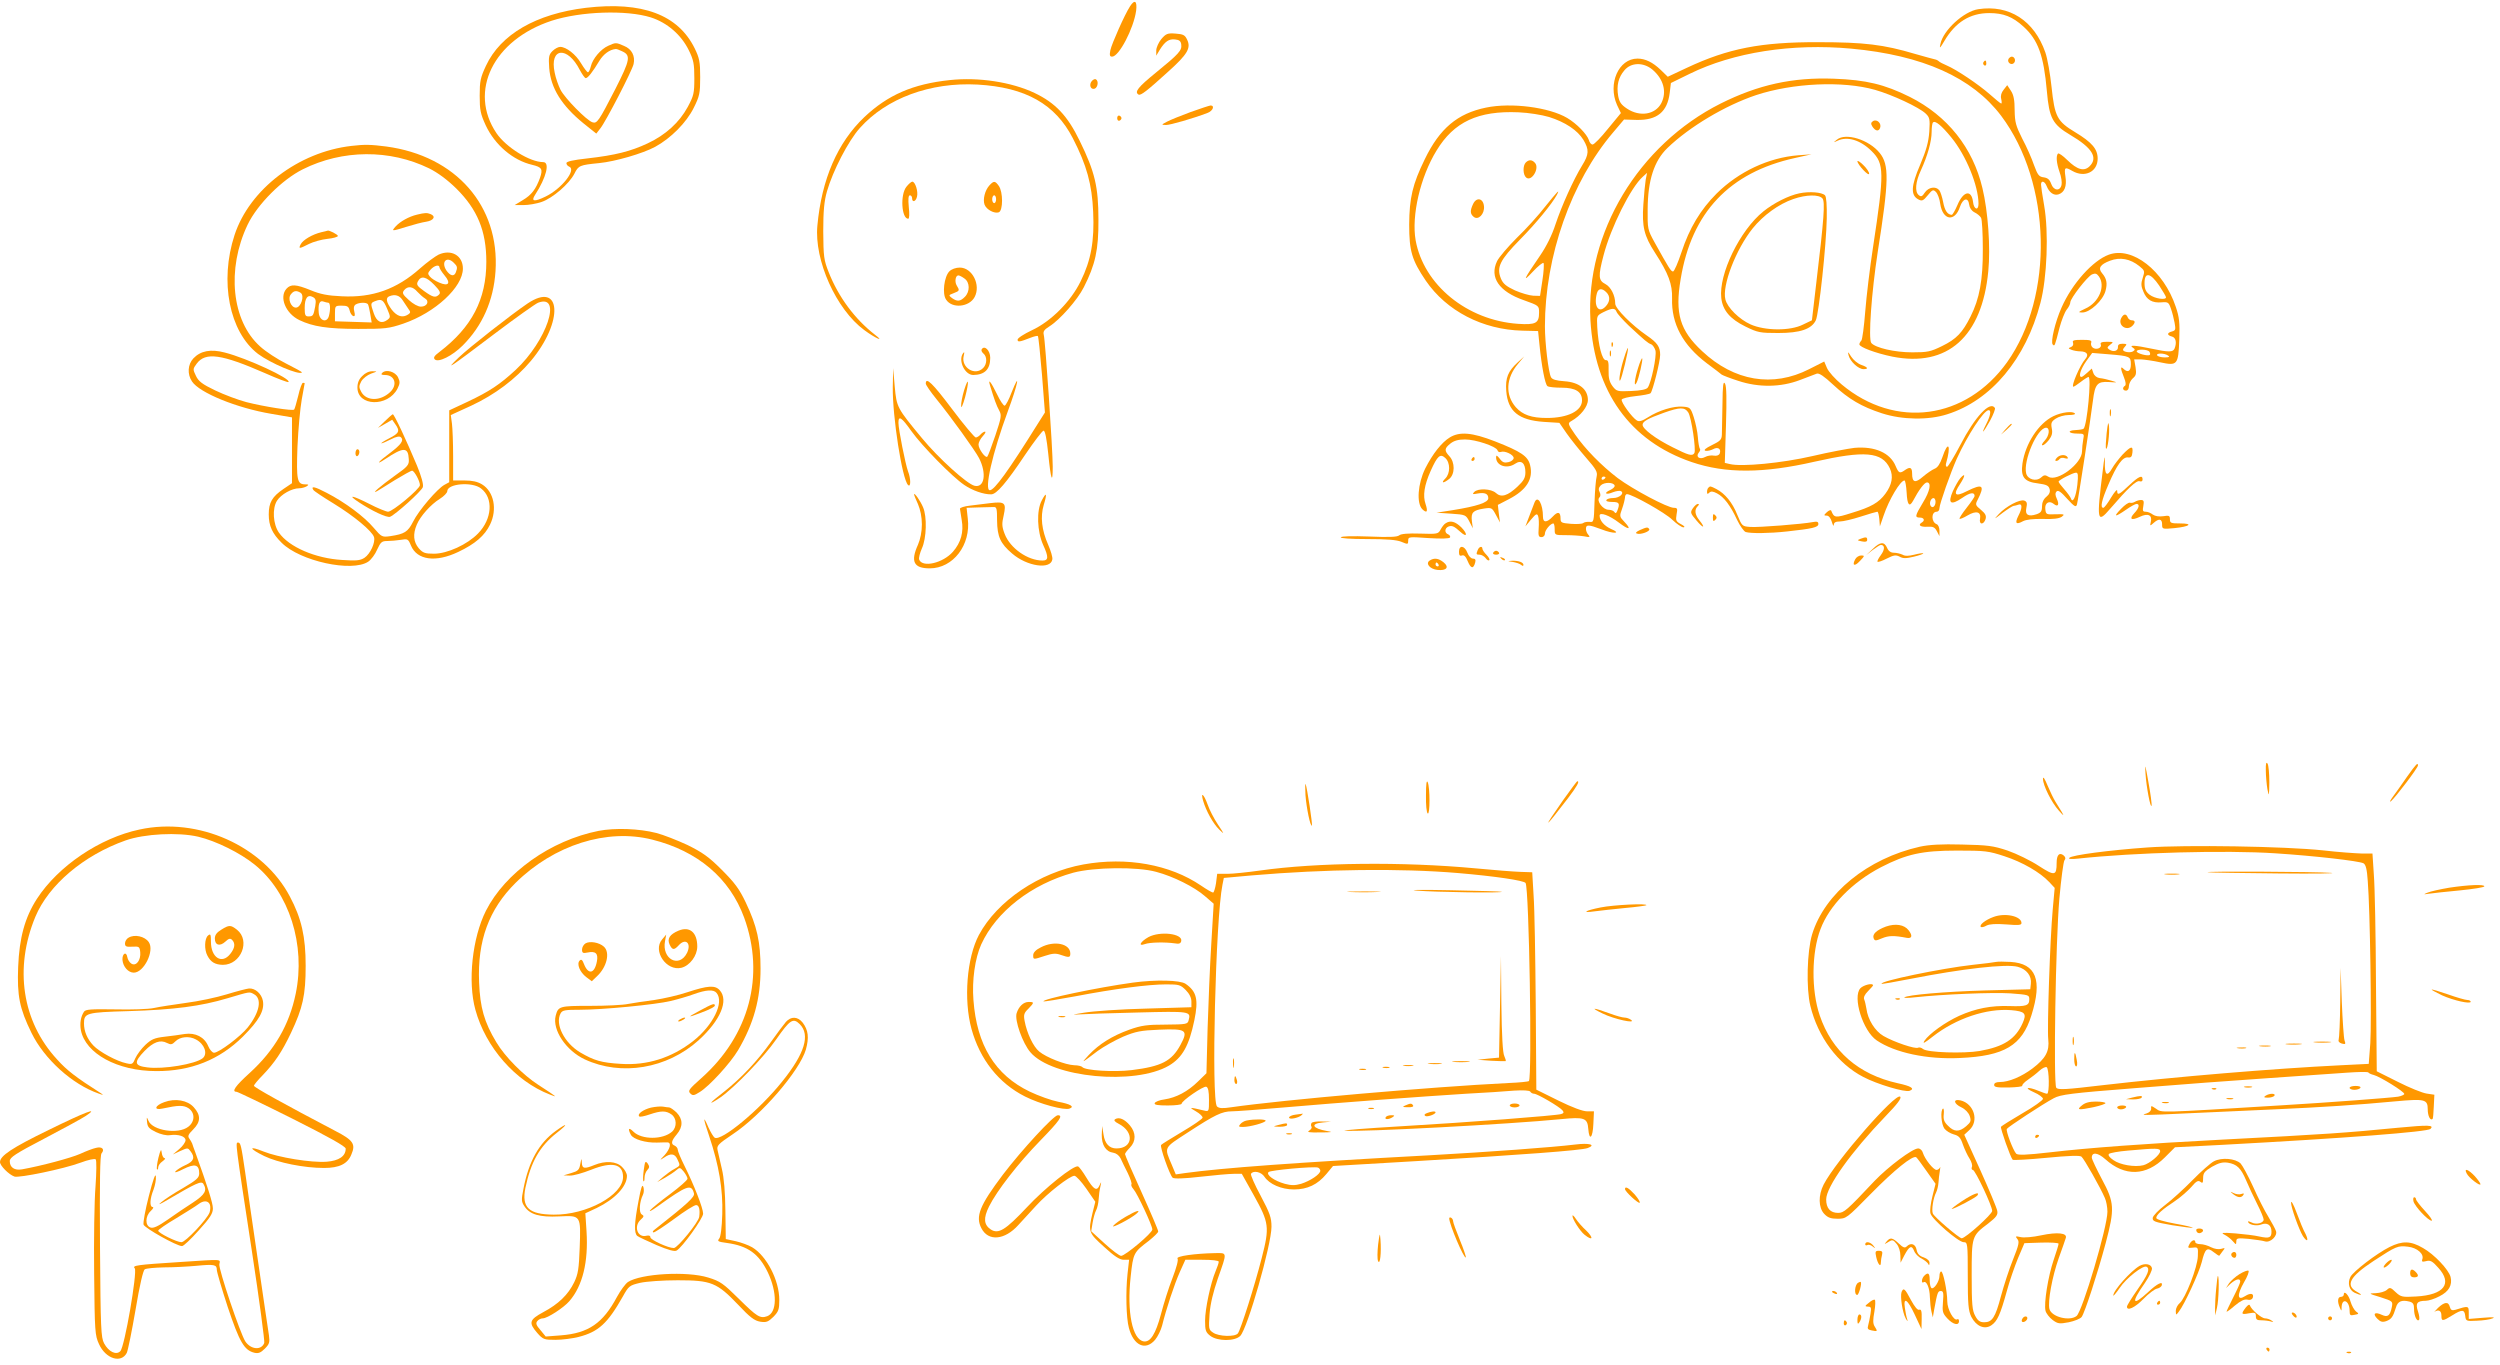 <?xml version="1.0" standalone="no"?>
<!DOCTYPE svg PUBLIC "-//W3C//DTD SVG 20010904//EN"
 "http://www.w3.org/TR/2001/REC-SVG-20010904/DTD/svg10.dtd">
<svg version="1.0" xmlns="http://www.w3.org/2000/svg"
 width="1280pt" height="699pt" viewBox="0 0 1280 699"
 preserveAspectRatio="xMidYMid meet">
<g transform="translate(0,699) scale(0.1,-0.1)"
fill="#ff9800" stroke="none">
<path d="M5786 6958 c-27 -41 -94 -192 -101 -225 -5 -26 -3 -33 9 -33 35 0
110 143 123 235 6 50 -7 60 -31 23z"/>
<path d="M3000 6950 c-256 -31 -437 -136 -512 -297 -28 -60 -32 -78 -32 -153
0 -74 4 -93 31 -152 47 -100 139 -179 238 -202 50 -12 55 -22 40 -66 -21 -58
-43 -88 -89 -115 l-41 -25 46 0 c25 0 66 7 92 16 56 19 141 92 168 145 21 42
27 44 127 54 82 8 223 49 286 83 81 44 161 125 198 200 30 60 33 75 33 157 0
78 -4 98 -28 147 -85 173 -269 242 -557 208z m332 -49 c84 -27 156 -89 195
-169 24 -49 28 -69 28 -142 0 -78 -3 -90 -34 -148 -43 -79 -113 -143 -205
-186 -87 -41 -167 -61 -308 -77 -74 -8 -108 -16 -108 -24 0 -7 6 -15 14 -18
39 -15 -38 -113 -120 -153 -59 -29 -77 -26 -54 9 57 88 77 167 41 167 -68 0
-190 76 -239 148 -145 215 -16 478 283 576 149 48 382 56 507 17z"/>
<path d="M3115 6756 c-39 -17 -81 -67 -90 -106 -4 -16 -10 -30 -15 -30 -4 0
-20 21 -35 46 -27 46 -76 84 -107 84 -10 0 -28 -10 -39 -21 -19 -19 -21 -30
-17 -88 8 -102 63 -191 176 -283 l65 -52 21 27 c28 35 162 294 170 329 9 41
-9 77 -49 93 -41 18 -42 18 -80 1z m69 -28 c47 -21 43 -43 -33 -193 -86 -167
-94 -179 -118 -171 -30 10 -141 123 -163 166 -11 22 -25 61 -30 88 -28 129 66
138 129 13 12 -22 25 -41 30 -41 11 0 35 31 70 89 21 34 52 57 83 60 4 1 18
-4 32 -11z"/>
<path d="M10129 6943 c-74 -11 -180 -108 -194 -178 -6 -26 -3 -24 20 15 57 97
132 143 230 143 72 0 119 -18 175 -69 75 -68 104 -148 120 -331 12 -138 29
-170 120 -224 112 -66 143 -116 99 -160 -28 -28 -63 -19 -115 32 -22 22 -43
36 -47 33 -11 -12 -8 -49 8 -95 9 -24 13 -54 10 -66 -8 -34 -41 -29 -53 6 -8
22 -18 30 -38 33 -24 3 -31 11 -50 63 -11 33 -38 94 -60 135 -33 66 -38 84
-39 145 0 52 -5 79 -19 100 l-19 29 -18 -23 c-12 -15 -17 -31 -13 -47 3 -13 4
-24 0 -24 -3 0 -29 21 -58 47 -58 51 -171 127 -221 148 -17 7 -36 17 -40 21
-4 4 -13 9 -20 10 -7 1 -52 14 -102 28 -161 48 -261 60 -495 60 -294 1 -462
-32 -673 -131 l-98 -46 -37 36 c-40 38 -78 57 -118 57 -97 0 -153 -129 -105
-237 l20 -42 -66 -80 c-36 -45 -71 -81 -79 -81 -7 0 -16 10 -19 23 -10 30 -62
84 -111 113 -93 55 -287 80 -416 53 -146 -30 -237 -107 -313 -264 -63 -129
-79 -198 -80 -335 0 -136 14 -182 85 -287 106 -155 291 -251 494 -256 l81 -2
7 -69 c11 -112 29 -205 41 -213 7 -5 40 -8 73 -8 71 0 104 -21 104 -65 0 -54
-73 -90 -180 -90 -79 0 -124 16 -159 55 -55 63 -51 149 12 223 l31 37 -33 -30
c-50 -46 -64 -79 -59 -147 8 -104 63 -149 192 -158 l80 -5 38 -55 c21 -30 66
-86 99 -124 51 -58 59 -73 54 -95 -4 -14 -9 -73 -11 -131 -3 -101 -4 -105 -25
-102 -12 1 -27 -1 -33 -6 -6 -5 -35 -6 -63 -4 -48 4 -53 6 -53 27 0 35 -14 38
-40 10 -30 -32 -50 -32 -50 -1 0 66 -27 113 -43 74 -3 -7 -14 -38 -26 -68
l-21 -55 29 35 c25 30 31 32 36 18 4 -10 5 -38 3 -63 -3 -38 0 -45 14 -45 11
0 18 8 18 18 0 18 29 52 43 52 4 0 7 -13 7 -30 0 -30 0 -30 59 -30 32 0 74 -3
92 -6 28 -6 32 -4 22 7 -7 7 -13 21 -13 31 0 23 13 23 79 -2 63 -25 106 -22
49 2 -35 16 -58 43 -58 68 0 20 51 1 99 -36 51 -39 67 -37 28 4 -25 26 -26 29
-12 67 8 22 14 48 15 58 0 9 4 17 10 17 26 0 197 -96 232 -131 22 -21 48 -39
57 -39 10 1 5 7 -12 16 -26 14 -28 19 -23 50 6 30 4 34 -14 34 -32 0 -209 94
-287 152 -84 64 -167 149 -219 224 -37 54 -38 57 -19 68 48 27 85 74 85 108 0
55 -45 91 -120 96 -43 3 -63 9 -69 21 -13 25 -31 175 -31 260 0 359 135 742
350 994 l55 65 65 -2 c105 -2 157 41 169 139 l6 50 96 47 c224 110 523 157
827 129 367 -34 620 -148 768 -344 258 -344 272 -922 30 -1262 -211 -294 -571
-343 -846 -114 -34 28 -68 66 -76 85 l-14 33 -77 -39 c-186 -95 -384 -62 -548
92 -114 106 -140 193 -110 369 56 342 250 546 585 620 l85 19 -68 -5 c-152
-12 -305 -84 -418 -196 -82 -82 -139 -176 -180 -301 -18 -54 -37 -98 -43 -98
-11 0 -21 17 -95 150 -35 64 -36 67 -35 170 1 147 33 246 101 312 113 109 296
218 454 271 188 62 444 74 609 27 88 -25 225 -89 259 -121 21 -20 23 -28 19
-93 -4 -54 -15 -94 -47 -170 -47 -109 -49 -156 -9 -177 19 -10 25 -7 48 21 24
29 28 31 42 17 9 -9 19 -36 22 -61 13 -85 75 -94 101 -15 15 44 42 51 47 12 2
-17 12 -32 27 -40 13 -6 29 -19 34 -28 5 -9 9 -81 9 -158 1 -161 -17 -257 -63
-348 -41 -82 -72 -115 -146 -151 -59 -29 -75 -32 -152 -32 -90 0 -189 23 -210
48 -16 20 1 258 33 466 58 368 59 446 10 507 -55 68 -174 105 -219 68 -20 -16
-20 -16 2 -6 51 25 119 4 176 -53 65 -64 65 -109 7 -491 -16 -104 -34 -253
-40 -330 -6 -77 -15 -144 -20 -149 -6 -6 -10 -14 -10 -19 0 -14 82 -45 169
-63 282 -56 459 102 491 437 12 121 -1 306 -30 426 -49 207 -179 370 -372 467
-129 64 -223 87 -388 93 -212 8 -388 -31 -580 -127 -422 -212 -692 -663 -667
-1109 21 -366 202 -619 519 -727 174 -59 366 -58 628 2 257 58 346 51 386 -34
19 -41 11 -84 -23 -130 -34 -46 -73 -68 -172 -98 -85 -27 -90 -26 -105 11 -2
6 -12 2 -22 -7 -17 -16 -17 -18 -1 -18 10 0 20 -12 26 -32 5 -18 10 -25 10
-15 1 12 9 17 31 17 16 0 64 11 107 25 43 14 81 25 85 25 4 0 8 -17 10 -37 l3
-38 19 55 c28 83 86 180 107 180 4 0 9 -28 11 -62 3 -63 14 -77 33 -42 29 55
58 94 71 94 24 0 16 -44 -21 -104 -41 -68 -42 -76 -15 -76 21 0 27 -15 10 -25
-22 -13 -8 -24 27 -22 30 2 39 -2 50 -23 l13 -25 0 28 c0 15 -6 30 -14 33 -29
11 -29 64 0 64 8 0 14 8 14 18 0 21 57 182 89 254 55 120 138 248 163 248 14
0 9 -29 -12 -70 -31 -61 -16 -47 19 16 17 31 28 61 25 65 -24 39 -102 -44
-177 -189 -32 -61 -63 -112 -68 -112 -6 0 -8 8 -5 18 27 93 11 121 -19 31 -12
-34 -24 -53 -40 -59 -12 -5 -39 -23 -60 -41 -39 -34 -55 -30 -55 17 0 30 -10
35 -34 19 -29 -21 -34 -19 -50 18 -28 69 -107 103 -211 94 -33 -4 -130 -22
-215 -42 -156 -36 -363 -56 -423 -41 l-26 6 6 193 c4 135 3 199 -5 213 -9 15
-12 -8 -13 -106 -1 -69 -3 -138 -3 -155 -1 -26 -8 -33 -51 -54 -33 -16 -44
-26 -33 -29 9 -2 27 2 39 8 24 14 43 2 34 -22 -4 -9 -15 -13 -29 -11 -13 3
-34 0 -46 -7 -28 -15 -50 1 -32 23 7 8 9 17 5 20 -3 4 -8 30 -10 59 -2 28 -12
74 -21 102 -16 49 -19 51 -56 54 -47 4 -123 -19 -179 -55 -30 -19 -45 -23 -56
-16 -25 15 -82 94 -78 107 2 6 34 14 72 18 37 4 71 10 76 15 11 12 49 162 49
196 0 41 -14 62 -68 99 -76 52 -162 138 -162 163 0 42 -22 86 -51 101 -35 18
-37 40 -9 146 37 143 140 349 201 403 l22 20 -7 -35 c-3 -19 -9 -77 -12 -127
-8 -113 4 -161 59 -246 70 -108 90 -162 88 -235 -4 -130 55 -239 178 -332 36
-27 71 -53 76 -58 6 -4 44 -19 85 -32 105 -35 218 -33 315 4 39 15 78 30 87
33 12 4 38 -14 83 -56 81 -75 146 -113 250 -147 105 -34 239 -36 335 -5 225
71 402 283 477 570 34 129 43 362 19 499 -9 50 -16 99 -16 107 0 23 19 18 29
-8 13 -33 37 -50 61 -42 30 10 43 41 35 91 -7 48 -3 51 35 29 64 -37 130 -5
130 63 0 49 -29 83 -115 135 -93 56 -105 80 -121 231 -7 67 -21 147 -32 178
-57 163 -185 245 -343 221z m-1669 -309 c58 -49 75 -115 46 -172 -31 -59 -110
-72 -176 -28 -30 20 -39 33 -45 65 -9 53 1 95 32 131 34 41 97 42 143 4z
m-529 -243 c83 -26 146 -68 176 -117 30 -51 29 -74 -7 -132 -44 -72 -104 -205
-136 -301 -17 -53 -46 -112 -79 -160 -84 -122 -93 -142 -37 -82 27 29 52 49
55 44 3 -5 1 -45 -6 -89 l-12 -79 -35 1 c-19 1 -61 13 -93 27 -45 21 -61 34
-72 60 -24 58 -6 95 97 200 82 83 164 183 189 229 18 34 3 18 -59 -59 -33 -43
-99 -116 -146 -161 -46 -46 -92 -100 -101 -119 -40 -83 10 -156 137 -200 78
-28 78 -28 78 -64 0 -54 -17 -63 -108 -57 -261 18 -483 200 -524 428 -22 126
24 324 107 459 89 147 213 205 420 196 51 -2 119 -13 156 -24z m2060 -105 c76
-93 138 -246 139 -339 0 -38 -24 -30 -28 9 -8 65 -50 56 -80 -16 -12 -28 -25
-50 -29 -50 -22 1 -36 22 -44 65 -5 26 -14 54 -20 61 -18 22 -55 16 -74 -12
-13 -20 -19 -23 -31 -13 -21 17 -17 67 11 127 34 74 55 148 55 197 0 23 3 45
7 48 11 12 45 -17 94 -77z m-1767 -792 c22 -21 20 -50 -5 -75 -35 -35 -60 4
-43 69 7 26 26 28 48 6z m53 -101 c4 -10 32 -41 62 -70 85 -79 97 -89 115 -96
8 -3 18 -18 22 -32 7 -28 -22 -167 -40 -190 -7 -9 -35 -15 -85 -17 -70 -3 -74
-2 -95 25 -16 22 -21 42 -20 81 1 43 -2 53 -14 52 -19 -1 -39 77 -44 169 -3
59 -3 59 32 77 45 22 59 22 67 1z m367 -515 c16 -25 41 -192 31 -208 -10 -17
-30 -11 -111 30 -87 43 -154 94 -154 115 0 17 26 32 110 62 82 29 106 29 124
1z m-424 -332 c0 -3 -4 -8 -10 -11 -5 -3 -10 -1 -10 4 0 6 5 11 10 11 6 0 10
-2 10 -4z m47 -42 c2 -6 -8 -16 -23 -23 -36 -16 -22 -27 15 -11 16 6 35 9 41
5 18 -11 -9 -35 -41 -35 -15 0 -31 -4 -34 -10 -4 -6 8 -10 29 -10 37 0 41 -7
27 -44 -5 -14 -10 -16 -15 -8 -4 7 -18 12 -30 12 -29 0 -64 46 -47 63 6 6 7
16 1 28 -7 13 -5 22 6 34 18 17 65 17 71 -1z m1643 -83 c0 -23 -16 -36 -25
-21 -9 14 1 40 15 40 5 0 10 -9 10 -19z"/>
<path d="M7812 6158 c-16 -16 -15 -63 2 -77 27 -23 69 46 46 74 -15 18 -32 19
-48 3z"/>
<path d="M7542 5945 c-16 -34 -15 -50 3 -65 24 -20 57 15 53 54 -4 42 -39 48
-56 11z"/>
<path d="M8251 5224 c0 -11 3 -14 6 -6 3 7 2 16 -1 19 -3 4 -6 -2 -5 -13z"/>
<path d="M8317 5163 c-20 -59 -32 -131 -22 -121 8 8 45 161 40 166 -1 2 -10
-18 -18 -45z"/>
<path d="M8242 5180 c0 -14 2 -19 5 -12 2 6 2 18 0 25 -3 6 -5 1 -5 -13z"/>
<path d="M8387 5106 c-18 -57 -23 -103 -8 -76 11 20 34 120 29 125 -2 3 -12
-19 -21 -49z"/>
<path d="M5946 6790 c-14 -17 -26 -44 -26 -58 l0 -27 18 30 c27 43 47 57 79
53 21 -2 29 -9 31 -26 4 -30 -11 -47 -130 -144 -91 -74 -111 -99 -89 -112 11
-7 43 18 152 117 99 89 118 121 97 164 -11 24 -20 28 -59 31 -41 3 -49 0 -73
-28z"/>
<path d="M10284 6689 c-10 -17 13 -36 27 -22 12 12 4 33 -11 33 -5 0 -12 -5
-16 -11z"/>
<path d="M10155 6671 c-3 -5 -1 -12 5 -16 5 -3 10 1 10 9 0 18 -6 21 -15 7z"/>
<path d="M4863 6580 c-189 -20 -317 -76 -437 -189 -138 -131 -219 -318 -241
-556 -17 -177 96 -429 240 -535 58 -43 108 -64 55 -24 -103 80 -187 193 -237
320 -25 63 -27 80 -28 209 0 106 5 156 19 205 30 105 109 258 168 324 136 153
361 236 603 223 246 -14 398 -100 488 -275 71 -138 98 -236 104 -377 7 -148
-11 -248 -64 -355 -50 -103 -151 -205 -250 -251 -40 -19 -73 -40 -73 -48 0
-14 11 -12 67 10 18 7 35 11 37 8 3 -3 12 -92 21 -198 l15 -193 -38 -60 c-149
-239 -221 -338 -244 -338 -30 0 13 190 92 404 51 137 67 216 19 96 -13 -35
-29 -65 -35 -67 -5 -2 -23 24 -39 58 -32 66 -49 86 -35 42 20 -66 32 -100 46
-125 13 -24 11 -35 -20 -128 -19 -56 -37 -104 -41 -108 -9 -10 -45 39 -45 62
0 11 10 30 22 43 12 13 17 23 11 23 -6 0 -16 -7 -23 -15 -7 -8 -18 -15 -24
-15 -6 0 -61 65 -121 145 -100 133 -135 167 -135 131 0 -7 25 -43 55 -80 72
-88 198 -263 218 -302 40 -79 27 -154 -24 -141 -39 10 -184 141 -268 243 -129
156 -130 158 -140 265 l-8 94 -2 -97 c-2 -150 48 -471 78 -501 15 -15 15 32 0
70 -13 35 -49 215 -49 248 0 39 15 30 66 -42 55 -77 209 -234 271 -276 41 -28
99 -49 138 -48 27 0 77 58 174 203 46 68 88 123 94 123 8 0 16 -42 24 -118 13
-133 23 -162 23 -66 0 85 -38 648 -46 675 -4 17 2 26 29 43 53 33 144 136 176
200 59 116 76 192 75 346 0 168 -18 245 -96 404 -62 128 -124 194 -231 245
-118 56 -287 82 -434 66z"/>
<path d="M5590 6575 c-16 -19 -6 -46 15 -39 16 7 21 39 6 48 -5 3 -14 -1 -21
-9z"/>
<path d="M6095 6416 c-49 -18 -103 -40 -120 -49 -30 -16 -30 -16 -5 -17 22 0
137 33 213 62 27 10 38 38 15 38 -7 -1 -53 -16 -103 -34z"/>
<path d="M5720 6385 c0 -9 5 -15 11 -13 6 2 11 8 11 13 0 5 -5 11 -11 13 -6 2
-11 -4 -11 -13z"/>
<path d="M9590 6370 c-11 -7 -12 -14 -4 -27 15 -24 33 -28 40 -8 9 23 -16 47
-36 35z"/>
<path d="M1800 6243 c-272 -31 -522 -222 -599 -456 -78 -238 -27 -496 120
-609 63 -47 210 -110 225 -95 2 2 -34 22 -80 45 -46 23 -106 62 -134 88 -146
130 -173 396 -64 624 50 104 176 230 282 283 204 102 446 103 647 5 44 -22 92
-57 139 -103 108 -107 154 -217 154 -375 0 -193 -74 -335 -240 -462 -27 -20
-32 -29 -24 -38 18 -18 90 18 143 71 101 101 158 230 168 380 22 334 -202 591
-560 639 -78 10 -110 11 -177 3z"/>
<path d="M9510 6164 c1 -17 59 -80 60 -63 0 8 -13 28 -30 44 -16 16 -30 25
-30 19z"/>
<path d="M4641 6034 c-33 -41 -25 -164 9 -164 6 0 7 24 3 60 -4 42 -2 60 6 60
6 0 11 -7 11 -15 0 -23 19 -18 25 8 7 26 -9 77 -24 77 -5 0 -19 -12 -30 -26z"/>
<path d="M5066 6041 c-23 -25 -35 -72 -25 -99 10 -26 51 -47 73 -39 22 9 22
104 0 135 -19 27 -26 27 -48 3z m34 -71 c0 -11 -4 -20 -10 -20 -5 0 -10 9 -10
20 0 11 5 20 10 20 6 0 10 -9 10 -20z"/>
<path d="M9212 6000 c-54 -11 -131 -50 -183 -92 -121 -97 -230 -322 -216 -444
7 -62 44 -107 124 -146 63 -31 75 -33 168 -33 112 0 170 20 192 65 16 34 54
389 56 522 1 68 -2 111 -9 118 -16 16 -80 21 -132 10z m119 -26 c14 -17 8
-103 -32 -436 l-22 -188 -46 -22 c-65 -33 -194 -32 -268 1 -58 26 -119 86
-129 128 -18 70 54 257 140 364 53 66 134 125 208 150 66 23 131 24 149 3z"/>
<path d="M2135 5891 c-42 -10 -86 -35 -109 -60 -23 -26 -22 -26 56 -2 35 11
80 23 101 26 38 6 50 28 21 39 -18 7 -28 7 -69 -3z"/>
<path d="M1645 5801 c-46 -11 -93 -39 -105 -61 -13 -25 -9 -25 42 1 22 11 65
23 94 26 30 3 54 10 54 15 0 7 -46 31 -53 27 -1 -1 -15 -4 -32 -8z"/>
<path d="M2245 5686 c-16 -8 -59 -39 -94 -70 -120 -107 -244 -151 -401 -143
-72 3 -111 11 -159 31 -76 31 -102 32 -124 8 -39 -43 -5 -127 66 -161 69 -33
144 -45 302 -45 138 0 156 2 230 27 163 56 305 187 305 282 0 67 -60 101 -125
71z m79 -42 c18 -17 19 -24 10 -48 -9 -24 -29 -19 -49 10 -28 44 3 75 39 38z
m-74 -23 c0 -5 12 -24 26 -41 34 -40 21 -58 -27 -37 -19 8 -40 21 -48 31 -12
14 -11 19 4 36 19 21 45 27 45 11z m-27 -89 c29 -30 34 -41 25 -50 -18 -18
-31 -15 -77 18 -36 26 -40 33 -31 50 16 30 42 24 83 -18z m-86 -36 c12 -13 29
-28 39 -34 24 -14 11 -42 -21 -42 -15 0 -40 14 -62 34 -32 29 -35 36 -24 50
19 23 44 20 68 -8z m-598 -5 c22 -14 2 -76 -24 -76 -26 0 -44 48 -25 69 14 18
28 20 49 7z m75 -69 c-9 -48 -11 -52 -35 -52 -16 0 -19 7 -19 43 0 51 15 71
42 56 15 -8 17 -17 12 -47z m448 30 c10 -15 23 -35 30 -45 11 -14 10 -19 -2
-27 -29 -19 -57 -10 -84 24 -28 38 -33 61 -13 69 29 12 53 5 69 -21z m-79 -45
c17 -40 17 -42 0 -55 -30 -22 -54 -10 -69 33 -18 52 -18 54 9 64 31 12 40 6
60 -42z m-302 33 c10 0 12 -34 3 -68 -10 -37 -48 -25 -52 16 -4 45 4 66 24 58
9 -3 20 -6 25 -6z m203 -8 c3 -5 8 -28 12 -51 l7 -42 -94 3 -94 3 0 40 c0 39
1 40 35 40 28 0 35 -4 40 -24 3 -14 11 -26 18 -29 9 -3 11 4 6 23 -5 18 -2 30
7 36 18 11 56 12 63 1z"/>
<path d="M10797 5686 c-82 -30 -188 -148 -242 -271 -33 -74 -57 -177 -45 -189
10 -10 10 -11 35 87 10 37 26 78 36 91 11 13 19 30 19 38 0 20 87 132 111 143
17 7 24 5 35 -10 36 -49 1 -134 -69 -165 -38 -18 -39 -20 -15 -20 39 0 105 62
118 110 11 40 6 64 -18 92 -21 25 -9 44 41 63 52 20 104 10 151 -28 27 -22 28
-25 17 -59 -10 -30 -9 -43 3 -71 17 -43 46 -59 93 -55 33 3 37 0 48 -32 7 -19
15 -52 19 -73 6 -34 5 -39 -13 -44 -27 -7 -27 -19 -1 -26 20 -5 26 -30 14 -61
-8 -20 -30 -20 -119 -1 -85 18 -117 19 -95 5 12 -8 13 -11 1 -19 -14 -9 -51
-3 -51 8 0 4 5 12 12 19 9 9 6 12 -14 12 -18 0 -25 -5 -24 -17 1 -20 -23 -27
-44 -13 -13 9 -12 12 4 25 19 14 18 15 -17 15 -27 0 -35 -4 -31 -14 7 -18 -25
-30 -42 -15 -7 6 -10 17 -7 25 4 11 -6 14 -47 14 -43 0 -51 -3 -46 -15 3 -10
-1 -18 -11 -22 -15 -6 -14 -7 3 -14 10 -4 31 -8 46 -8 34 -1 44 -17 25 -39
-28 -32 -75 -142 -61 -142 3 0 20 11 38 25 18 14 36 25 39 25 16 0 -7 -248
-25 -265 -3 -3 -21 -6 -41 -7 -46 -2 -37 -18 10 -18 34 0 35 -1 29 -31 -3 -17
-6 -44 -6 -60 0 -62 -127 -158 -172 -130 -16 10 -23 10 -38 -4 -25 -22 -68
-10 -76 21 -16 65 57 234 102 234 21 0 17 -41 -8 -67 -12 -13 -17 -23 -10 -23
6 0 20 12 32 27 16 21 20 36 15 60 -5 27 -2 35 21 50 15 10 44 18 65 18 21 0
35 3 33 7 -9 15 -68 8 -111 -13 -76 -37 -143 -140 -158 -242 -10 -69 9 -94 79
-102 44 -6 55 -11 60 -29 4 -14 -1 -27 -17 -40 -14 -11 -22 -29 -22 -49 0 -24
-5 -32 -28 -40 -42 -14 -60 -3 -52 33 5 23 3 32 -11 37 -22 8 -93 -29 -130
-69 -27 -29 -26 -29 19 6 27 20 52 36 57 36 5 0 15 3 24 6 21 8 21 -17 0 -57
-19 -38 -12 -47 23 -28 17 9 52 13 103 12 53 -2 82 2 96 11 17 13 14 14 -31
13 -48 -2 -50 -1 -53 26 -4 32 20 46 43 27 22 -18 30 -4 16 26 -9 19 -9 30 -1
38 8 8 23 -3 54 -38 37 -40 45 -45 50 -29 6 20 71 444 82 533 10 83 23 98 81
94 47 -3 47 -3 13 7 -19 6 -46 12 -59 13 -15 2 -28 12 -33 26 l-8 23 -23 -21
c-13 -12 -26 -22 -30 -22 -17 0 -4 40 24 80 l31 43 85 -7 c109 -9 113 -11 113
-52 0 -35 -16 -44 -38 -22 -17 17 -15 -1 3 -45 9 -23 11 -38 5 -42 -15 -9 -12
-25 5 -25 9 0 15 9 15 23 0 12 9 30 20 40 17 14 19 24 14 57 l-7 40 34 0 c19
-1 63 -7 99 -15 89 -19 93 -14 98 118 3 85 0 113 -18 166 -62 186 -223 311
-343 267z m258 -158 c19 -29 35 -56 35 -60 0 -16 -58 -7 -84 13 -20 16 -26 29
-26 60 0 58 30 53 75 -13z m-50 -339 c4 -6 5 -13 2 -16 -8 -8 -67 7 -67 18 0
13 57 11 65 -2z m95 -19 c11 -7 7 -10 -17 -10 -17 0 -35 5 -38 10 -8 13 35 13
55 0z m-464 -662 c-7 -63 -24 -97 -33 -70 -3 8 -18 29 -34 47 -16 18 -29 35
-29 39 0 8 72 45 89 46 11 0 12 -13 7 -62z"/>
<path d="M4861 5601 c-27 -27 -38 -115 -17 -145 30 -47 118 -39 146 13 33 62
-12 151 -76 151 -20 0 -42 -8 -53 -19z m77 -37 c28 -19 29 -67 2 -94 -24 -24
-39 -25 -66 -6 -18 14 -18 15 9 25 31 12 31 14 15 40 -11 19 -6 51 9 51 5 0
19 -7 31 -16z"/>
<path d="M2701 5436 c-87 -59 -296 -223 -352 -276 -76 -73 -51 -56 179 118
111 84 214 157 227 162 126 48 44 -196 -115 -344 -81 -75 -134 -110 -246 -163
l-94 -44 0 -184 0 -184 -24 -13 c-36 -19 -133 -132 -161 -189 -27 -53 -44 -63
-116 -74 -43 -6 -45 -5 -86 43 -48 57 -146 130 -241 179 -61 32 -81 36 -68 15
3 -6 50 -37 104 -70 106 -65 197 -141 207 -172 8 -27 -19 -86 -49 -106 -22
-14 -42 -16 -114 -11 -137 8 -272 66 -324 140 -30 43 -35 123 -10 163 21 33
76 64 114 64 12 0 30 5 38 10 12 8 11 10 -6 10 -43 0 -47 20 -41 193 4 89 14
198 22 242 8 44 15 81 15 83 0 1 -4 2 -9 2 -5 0 -16 -30 -24 -66 -9 -36 -18
-68 -21 -71 -7 -8 -154 15 -244 38 -42 11 -114 38 -160 60 -67 32 -86 47 -99
75 -16 33 -16 35 4 62 45 61 127 49 351 -49 63 -28 116 -48 119 -45 16 16
-212 122 -326 151 -72 19 -124 9 -161 -30 -29 -31 -32 -81 -7 -118 38 -58 229
-136 407 -166 l105 -18 0 -168 0 -169 -43 -29 c-59 -40 -76 -70 -76 -131 0
-58 18 -98 66 -145 94 -94 359 -152 443 -97 15 10 36 38 46 62 18 39 24 44 52
44 18 0 49 3 69 6 35 6 38 5 52 -29 31 -75 127 -88 242 -33 87 41 136 84 163
140 38 78 20 169 -41 206 -23 14 -50 20 -90 20 l-58 0 0 124 c0 68 -3 143 -6
167 l-6 44 105 48 c120 56 227 136 305 229 169 202 157 411 -17 294z m-238
-947 c64 -49 57 -156 -15 -230 -55 -57 -158 -104 -226 -104 -46 0 -57 4 -78
28 -27 32 -31 72 -10 121 18 43 71 103 118 132 21 13 38 31 38 39 0 39 128 50
173 14z"/>
<path d="M10861 5362 c-20 -37 27 -70 57 -40 16 16 15 28 -3 28 -9 0 -18 7
-21 15 -8 20 -21 19 -33 -3z"/>
<path d="M5026 5201 c-3 -5 1 -14 9 -21 20 -16 19 -54 -1 -74 -42 -43 -114 2
-100 61 5 21 4 24 -4 13 -25 -37 10 -110 53 -110 59 1 87 29 87 88 0 38 -30
67 -44 43z"/>
<path d="M9465 5170 c8 -31 50 -70 76 -70 28 0 23 10 -12 22 -17 6 -40 25 -51
42 -17 27 -19 28 -13 6z"/>
<path d="M1855 5065 c-17 -16 -25 -35 -25 -59 0 -97 156 -101 205 -6 13 26 14
35 3 58 -14 29 -61 43 -81 23 -8 -8 -4 -11 14 -11 51 0 66 -51 26 -88 -50 -47
-121 -46 -147 1 -13 24 -13 30 0 55 9 15 31 32 50 39 34 12 34 12 7 12 -17 1
-38 -9 -52 -24z"/>
<path d="M4936 4991 c-9 -30 -16 -66 -15 -80 0 -15 9 5 20 44 22 84 19 113 -5
36z"/>
<path d="M10802 4875 c0 -16 2 -22 5 -12 2 9 2 23 0 30 -3 6 -5 -1 -5 -18z"/>
<path d="M1970 4833 l-35 -34 37 21 36 21 16 -23 c25 -35 20 -46 -31 -72 -27
-14 -44 -25 -40 -26 4 0 26 9 49 21 27 14 44 17 51 10 16 -16 1 -37 -57 -81
-60 -44 -77 -66 -23 -30 93 62 117 62 120 -1 2 -29 -4 -37 -72 -85 -71 -51
-125 -97 -91 -79 8 5 50 30 92 57 43 26 82 48 88 48 11 0 40 -53 40 -74 0 -19
-140 -136 -163 -136 -9 0 -54 18 -98 41 -87 44 -113 48 -51 7 65 -43 143 -80
159 -74 29 12 162 132 168 152 4 14 -7 54 -30 110 -54 129 -117 264 -124 263
-3 -1 -22 -17 -41 -36z"/>
<path d="M10786 4772 c-4 -40 -6 -76 -3 -79 8 -8 19 78 15 117 -3 25 -6 15
-12 -38z"/>
<path d="M10269 4793 l-24 -28 28 24 c15 14 27 26 27 28 0 8 -8 1 -31 -24z"/>
<path d="M7424 4751 c-43 -26 -89 -85 -127 -160 -38 -78 -45 -177 -15 -208 24
-23 30 -13 17 26 -15 43 -7 96 26 170 35 78 49 90 75 66 26 -24 26 -79 0 -105
-25 -25 -10 -26 20 -2 30 24 30 85 1 116 -27 29 -26 40 5 65 19 15 41 21 75
21 54 0 158 -35 166 -55 2 -8 10 -12 17 -9 20 8 66 -14 66 -31 0 -8 -12 -18
-26 -21 -21 -5 -31 -2 -45 17 -15 19 -19 20 -19 7 0 -43 56 -61 98 -32 31 21
52 3 52 -44 0 -28 -8 -43 -40 -73 -51 -48 -84 -58 -111 -33 -24 22 -92 25
-111 5 -11 -11 -8 -13 16 -8 39 7 56 -1 56 -24 0 -22 -58 -41 -182 -61 l-83
-13 75 -5 c74 -5 75 -6 93 -40 l18 -35 -5 37 c-5 44 5 55 61 64 40 6 42 5 62
-32 l21 -39 -6 45 -5 45 56 29 c91 47 127 104 109 175 -11 45 -46 69 -179 121
-118 46 -181 51 -231 21z"/>
<path d="M10868 4663 c-19 -21 -44 -53 -54 -71 -26 -46 -39 -35 -37 34 1 40
-3 25 -11 -46 -32 -257 -29 -273 37 -196 92 107 136 148 152 142 9 -3 15 0 15
9 0 25 -19 17 -69 -30 -53 -50 -61 -53 -61 -27 0 9 -14 -7 -31 -35 -17 -29
-35 -53 -40 -53 -17 0 -9 38 26 119 43 101 73 142 100 139 15 -2 21 3 23 25 4
36 -7 34 -50 -10z"/>
<path d="M1820 4669 c0 -11 5 -17 10 -14 6 3 10 13 10 21 0 8 -4 14 -10 14 -5
0 -10 -9 -10 -21z"/>
<path d="M10530 4645 c-8 -9 -9 -15 -2 -15 6 0 14 5 17 10 4 6 16 8 27 4 14
-4 18 -2 14 5 -10 16 -41 14 -56 -4z"/>
<path d="M7535 4640 c-3 -5 -1 -10 4 -10 6 0 11 5 11 10 0 6 -2 10 -4 10 -3 0
-8 -4 -11 -10z"/>
<path d="M10037 4542 c-9 -10 -26 -40 -38 -66 -28 -64 -12 -76 48 -35 40 28
63 31 63 9 0 -4 -18 -31 -41 -60 -22 -28 -39 -54 -36 -56 2 -3 21 5 41 17 44
26 70 19 64 -16 -7 -32 18 -34 28 -3 5 17 0 28 -24 48 -28 23 -29 27 -17 50
39 76 27 86 -55 45 -60 -31 -72 -19 -35 36 28 43 29 61 2 31z"/>
<path d="M8747 4493 c-4 -3 -7 -13 -7 -22 0 -11 3 -12 11 -4 9 9 19 8 40 -3
35 -18 69 -62 103 -136 15 -31 35 -59 44 -62 27 -8 121 -7 212 3 129 14 160
21 160 38 0 12 -7 14 -28 10 -51 -10 -276 -28 -320 -25 -42 3 -43 4 -67 62
-25 63 -63 109 -107 132 -31 16 -32 16 -41 7z"/>
<path d="M4680 4459 c0 -4 9 -26 20 -50 12 -28 20 -66 20 -104 0 -38 -8 -76
-20 -104 -39 -86 -22 -121 60 -121 120 0 212 120 195 255 l-6 55 60 2 c34 1
69 2 79 2 15 1 17 -9 17 -69 1 -83 17 -118 77 -169 76 -66 198 -84 206 -30 2
11 -8 44 -21 74 -34 77 -41 144 -23 205 18 59 14 69 -10 23 -28 -52 -24 -159
7 -228 28 -61 28 -80 -3 -80 -76 0 -166 63 -194 136 -15 39 -15 53 -5 96 14
64 6 71 -69 62 -30 -4 -77 -10 -105 -13 -27 -3 -50 -10 -50 -16 1 -5 5 -32 9
-58 11 -61 -4 -115 -45 -162 -51 -58 -156 -83 -173 -40 -3 8 4 34 14 57 24 52
27 163 6 211 -14 33 -45 77 -46 66z"/>
<path d="M10931 4421 c-8 -5 -19 -7 -25 -5 -7 3 -27 -11 -46 -31 -42 -43 -33
-45 25 -5 24 17 48 30 54 30 18 0 13 -22 -11 -47 -29 -31 -16 -40 28 -19 42
20 65 9 56 -27 -5 -21 -4 -21 15 -4 27 24 43 21 43 -8 0 -24 1 -25 63 -19 79
8 99 24 29 24 -46 0 -52 2 -52 21 0 19 -4 21 -34 16 -22 -3 -41 0 -53 8 -10 8
-26 15 -37 15 -15 0 -17 5 -12 30 4 24 2 30 -12 30 -9 0 -23 -4 -31 -9z"/>
<path d="M8667 4387 c-14 -21 -12 -25 19 -62 36 -43 48 -40 14 2 -23 29 -25
54 -8 71 8 8 8 12 1 12 -6 0 -17 -10 -26 -23z"/>
<path d="M8770 4340 c0 -19 3 -21 12 -12 9 9 9 15 0 24 -9 9 -12 7 -12 -12z"/>
<path d="M7402 4311 c-8 -4 -19 -19 -26 -32 -12 -23 -16 -24 -105 -21 -61 2
-98 -1 -107 -9 -11 -9 -54 -10 -154 -6 -84 3 -142 2 -145 -4 -4 -5 49 -9 135
-9 100 0 151 -4 175 -14 33 -14 35 -14 35 6 0 20 3 20 104 13 65 -4 106 -3
110 3 3 5 -1 12 -9 16 -20 7 -19 32 1 40 18 7 29 2 61 -27 35 -32 39 -12 5 23
-31 30 -56 37 -80 21z"/>
<path d="M8396 4276 c-19 -9 -24 -15 -15 -18 19 -7 70 12 63 23 -7 11 -12 11
-48 -5z"/>
<path d="M9525 4231 c-17 -7 -17 -8 8 -13 19 -4 27 -1 27 8 0 15 -6 16 -35 5z"/>
<path d="M9588 4179 l-33 -31 33 26 c19 14 37 26 42 26 21 0 21 -24 0 -52 -12
-16 -20 -32 -17 -34 3 -3 24 4 47 16 36 18 46 20 66 10 17 -10 33 -10 74 0 28
7 49 14 47 17 -3 2 -23 -1 -46 -7 -28 -7 -47 -8 -60 0 -11 5 -31 10 -44 10
-16 0 -28 8 -35 25 -15 33 -35 32 -74 -6z"/>
<path d="M7470 4165 c0 -18 4 -23 15 -19 11 4 20 -5 30 -30 16 -38 29 -40 38
-6 4 14 0 20 -12 20 -9 0 -22 13 -28 30 -14 37 -43 41 -43 5z"/>
<path d="M7566 4174 c-9 -22 -8 -24 10 -24 9 0 23 -8 30 -17 7 -10 15 -15 19
-11 4 3 -3 16 -14 27 -12 12 -21 26 -21 31 0 16 -17 12 -24 -6z"/>
<path d="M7645 4160 c-3 -5 3 -10 15 -10 12 0 18 5 15 10 -3 6 -10 10 -15 10
-5 0 -12 -4 -15 -10z"/>
<path d="M9499 4127 c-18 -33 -4 -39 23 -10 26 27 26 29 7 29 -11 0 -25 -9
-30 -19z"/>
<path d="M7687 4129 c7 -7 15 -10 18 -7 3 3 -2 9 -12 12 -14 6 -15 5 -6 -5z"/>
<path d="M7320 4120 c-23 -15 1 -44 40 -48 46 -5 62 14 31 39 -26 21 -48 24
-71 9z m45 -20 c3 -5 1 -10 -4 -10 -6 0 -11 5 -11 10 0 6 2 10 4 10 3 0 8 -4
11 -10z"/>
<path d="M7745 4113 c17 -3 36 -9 43 -15 8 -7 12 -7 12 0 0 13 -26 22 -58 21
-26 -2 -26 -2 3 -6z"/>
<path d="M10985 3030 c4 -69 26 -182 31 -165 2 6 -5 60 -16 120 -16 92 -19
100 -15 45z"/>
<path d="M11601 3045 c0 -27 4 -70 8 -95 8 -41 9 -38 10 35 0 44 -4 87 -9 95
-7 11 -10 1 -9 -35z"/>
<path d="M12324 3013 c-26 -38 -59 -84 -73 -103 -14 -19 -18 -29 -9 -22 22 18
138 171 138 183 0 17 -9 8 -56 -58z"/>
<path d="M10460 3002 c0 -33 44 -121 81 -162 26 -29 28 -30 15 -7 -9 15 -23
38 -32 52 -9 14 -27 51 -40 82 -15 37 -24 50 -24 35z"/>
<path d="M7301 2918 c-1 -48 3 -90 9 -93 12 -8 12 131 0 160 -6 13 -9 -9 -9
-67z"/>
<path d="M8003 2893 c-110 -157 -99 -152 25 10 46 61 61 87 48 87 -3 0 -35
-44 -73 -97z"/>
<path d="M6684 2919 c5 -66 25 -163 33 -156 4 5 -25 196 -32 212 -3 6 -3 -20
-1 -56z"/>
<path d="M6160 2890 c15 -52 52 -118 82 -147 28 -27 28 -26 -6 25 -20 30 -44
76 -53 103 -19 53 -37 68 -23 19z"/>
<path d="M715 2743 c-204 -43 -417 -187 -526 -355 -62 -96 -90 -200 -96 -348
-6 -149 7 -213 68 -338 66 -135 209 -264 344 -311 25 -9 27 -8 11 2 -127 81
-174 117 -224 173 -179 194 -220 467 -111 730 68 163 247 315 462 391 96 34
269 43 372 19 92 -22 215 -83 289 -143 177 -143 262 -411 210 -661 -33 -159
-108 -289 -235 -405 -74 -67 -95 -97 -68 -97 6 0 135 -62 285 -137 191 -96
274 -143 274 -154 0 -39 -35 -62 -97 -67 -79 -6 -248 22 -323 52 -79 32 -77
16 3 -23 70 -34 204 -61 306 -61 78 0 121 21 140 69 23 53 10 73 -81 120 -263
138 -418 224 -418 232 0 4 20 29 46 55 60 63 97 117 144 216 60 127 75 192 75
343 0 149 -21 242 -81 355 -136 259 -469 408 -769 343z"/>
<path d="M3065 2736 c-246 -49 -478 -214 -577 -409 -70 -139 -94 -363 -54
-507 53 -193 205 -366 381 -434 43 -17 39 -14 -58 49 -78 50 -172 145 -216
219 -62 103 -83 178 -88 306 -9 214 50 374 187 510 197 194 468 280 700 221
232 -58 396 -197 470 -399 108 -297 27 -603 -219 -822 -63 -56 -70 -65 -57
-78 13 -13 19 -12 49 7 49 30 156 147 196 214 80 136 115 262 115 417 0 137
-18 218 -76 340 -33 69 -56 100 -123 167 -67 67 -99 89 -176 127 -52 24 -123
52 -158 61 -89 23 -213 27 -296 11z"/>
<path d="M9830 2655 c-267 -60 -488 -239 -552 -449 -26 -86 -31 -277 -9 -366
39 -160 140 -296 271 -364 70 -37 214 -80 237 -71 29 11 9 24 -61 39 -201 45
-337 164 -399 347 -44 129 -42 322 4 442 45 120 162 240 310 317 130 67 210
85 389 85 144 0 161 -2 243 -29 92 -30 182 -82 229 -132 l28 -30 -10 -110
c-14 -154 -29 -610 -23 -665 7 -61 -13 -98 -80 -149 -57 -43 -122 -70 -168
-70 -19 0 -29 -5 -29 -15 0 -11 15 -14 74 -13 41 1 73 5 70 9 -2 4 10 18 28
30 18 12 45 33 60 47 14 13 31 21 37 18 13 -8 15 -136 2 -136 -5 0 -25 7 -44
15 -56 23 -78 17 -24 -7 26 -11 47 -27 47 -34 0 -7 -47 -41 -105 -74 -58 -34
-107 -65 -110 -69 -4 -8 49 -158 60 -169 3 -3 81 1 173 10 114 11 171 13 179
6 13 -10 98 -160 120 -212 7 -15 13 -47 13 -70 0 -78 -128 -510 -158 -534 -36
-28 -128 -5 -139 36 -9 39 14 165 48 261 17 47 33 93 36 103 8 25 -42 31 -127
13 -41 -9 -88 -13 -104 -9 -27 6 -29 5 -17 -10 11 -13 8 -29 -22 -104 -20 -49
-47 -133 -62 -188 -29 -110 -45 -134 -86 -134 -22 0 -33 8 -46 33 -15 27 -18
58 -18 207 0 201 0 202 85 266 41 32 50 44 46 64 -2 14 -41 107 -86 207 l-83
183 26 24 c51 47 24 135 -45 152 -40 9 -36 -17 5 -36 19 -9 36 -27 42 -44 8
-25 6 -31 -18 -52 -36 -31 -62 -30 -93 2 -20 19 -25 33 -22 59 2 18 0 31 -4
29 -14 -9 -9 -79 7 -102 9 -12 30 -25 48 -30 26 -7 35 -16 47 -52 9 -25 24
-57 34 -72 10 -16 16 -35 12 -43 -3 -8 -1 -15 5 -15 12 0 99 -184 99 -210 0
-17 -137 -140 -156 -140 -13 0 -142 110 -148 127 -7 18 2 79 17 108 5 10 11
33 12 50 1 16 4 44 7 60 3 17 3 24 1 18 -3 -7 -11 -13 -18 -13 -16 0 -60 55
-70 88 -3 12 -14 22 -24 22 -29 0 -154 -94 -223 -166 -143 -152 -157 -164
-187 -164 -40 0 -61 24 -61 69 0 64 128 243 304 426 61 63 83 92 75 100 -23
22 -329 -328 -392 -450 -28 -55 -27 -118 3 -150 18 -19 33 -25 68 -25 45 0 47
2 171 128 119 121 214 198 232 187 4 -3 28 -35 53 -71 l46 -65 -16 -64 c-9
-36 -14 -75 -10 -88 7 -29 143 -147 170 -147 20 0 21 -5 21 -172 0 -147 3
-178 18 -210 25 -48 67 -67 102 -44 31 21 46 53 80 176 14 52 41 129 58 170
l32 75 88 3 c48 1 87 -1 87 -6 0 -5 -11 -41 -25 -82 -29 -85 -51 -224 -42
-261 3 -13 20 -35 36 -47 27 -20 35 -21 83 -12 29 6 59 18 66 27 16 22 81 221
123 378 47 177 45 208 -19 327 -28 53 -52 103 -52 111 0 30 31 26 69 -8 100
-90 209 -87 305 9 l52 52 235 12 c647 35 1058 67 1073 82 20 20 -8 21 -166 6
-266 -26 -362 -33 -903 -61 -385 -20 -685 -42 -880 -65 -121 -14 -163 -15
-172 -7 -16 17 -54 117 -48 127 7 11 187 129 240 157 35 19 87 26 420 52 209
17 515 40 680 51 165 11 346 24 403 28 57 4 105 5 108 1 2 -4 15 -10 28 -13
31 -8 156 -85 156 -97 0 -4 -15 -11 -32 -14 -40 -6 -357 -30 -593 -44 -651
-40 -614 -39 -647 -17 -24 16 -26 16 -24 0 0 -11 -9 -20 -24 -25 -36 -10 -18
-10 215 1 116 5 314 14 440 20 245 11 427 23 618 41 152 14 167 11 167 -41 0
-33 13 -60 25 -49 2 2 5 31 6 64 l3 60 -40 6 c-21 3 -88 30 -147 60 l-108 54
-4 450 c-1 248 -6 498 -11 558 l-7 107 -56 0 c-31 1 -119 7 -196 16 -198 21
-703 29 -900 15 -197 -14 -387 -39 -400 -53 -7 -6 8 -8 45 -4 288 31 754 44
1010 27 201 -13 427 -39 451 -51 12 -7 18 -31 22 -92 12 -148 20 -720 13 -829
l-8 -106 -141 -7 c-347 -17 -849 -59 -1220 -102 -194 -23 -230 -25 -239 -13
-15 22 -3 754 16 968 9 102 21 190 26 196 7 9 6 16 -4 25 -22 18 -36 3 -36
-38 0 -67 -10 -68 -92 -15 -41 27 -113 62 -159 78 -75 25 -101 28 -234 31
-105 3 -169 -1 -215 -11z m1230 -1559 c0 -19 -55 -64 -86 -72 -44 -11 -120 2
-153 26 -21 14 -29 26 -23 32 5 5 49 13 98 17 144 13 164 13 164 -3z"/>
<path d="M5547 2564 c-226 -41 -442 -187 -535 -361 -62 -117 -79 -331 -38
-481 43 -156 139 -278 274 -346 77 -39 201 -72 228 -62 27 10 6 23 -58 35 -35
7 -100 30 -146 52 -177 85 -271 238 -288 469 -8 101 8 214 40 285 77 168 257
308 472 367 106 28 327 31 424 4 87 -23 195 -77 249 -124 l45 -39 -12 -202
c-7 -111 -15 -307 -19 -434 l-6 -232 -43 -42 c-53 -52 -112 -83 -172 -92 -25
-3 -47 -12 -50 -19 -3 -9 15 -12 67 -12 39 0 71 4 71 9 0 15 112 92 126 87 10
-4 14 -24 14 -67 0 -60 0 -61 -25 -55 -75 18 -81 18 -42 -4 21 -12 36 -27 34
-33 -2 -7 -49 -39 -105 -72 -55 -33 -104 -63 -107 -67 -8 -8 44 -155 59 -168
8 -6 56 -5 142 5 71 8 148 15 171 15 l41 0 61 -109 c79 -142 82 -163 41 -322
-37 -145 -108 -368 -122 -386 -15 -19 -99 -16 -127 4 -23 15 -23 20 -18 96 4
52 19 113 42 180 49 139 50 132 -15 131 -104 -2 -201 -16 -191 -28 5 -7 -5
-45 -26 -100 -19 -48 -45 -131 -59 -185 -27 -101 -54 -144 -88 -139 -58 9 -87
149 -67 331 13 122 15 125 93 184 26 21 48 42 48 48 0 7 -38 96 -85 200 -47
103 -85 191 -85 196 0 4 11 19 25 33 32 33 32 76 0 114 -27 32 -55 44 -75 32
-9 -6 -3 -13 18 -24 81 -42 73 -126 -12 -126 -36 0 -59 24 -66 71 l-7 44 -2
-45 c-1 -52 21 -87 59 -92 14 -2 29 -13 37 -28 6 -14 23 -48 37 -76 14 -29 22
-54 19 -58 -3 -3 1 -14 10 -24 20 -22 97 -187 97 -207 0 -18 -139 -135 -160
-135 -8 0 -46 28 -84 63 l-69 63 7 43 c4 24 12 53 18 64 6 11 12 37 13 56 1
20 5 50 9 66 6 26 5 27 -4 7 -14 -33 -30 -24 -68 39 -18 30 -37 55 -42 57 -22
8 -170 -110 -263 -210 -109 -116 -145 -138 -184 -113 -36 24 -39 58 -9 118 39
79 148 220 263 338 100 103 118 129 89 129 -21 0 -185 -178 -281 -304 -119
-158 -142 -214 -110 -275 35 -68 119 -61 189 17 23 25 63 69 91 99 57 63 172
153 196 153 8 0 36 -30 61 -66 l46 -67 -14 -56 c-23 -98 -22 -102 59 -175 52
-48 80 -66 100 -66 l28 0 -8 -72 c-10 -91 -7 -227 7 -277 24 -91 85 -118 134
-61 14 17 30 50 36 73 20 82 63 213 91 275 l28 62 85 0 c53 0 86 -4 86 -10 0
-6 -7 -27 -16 -48 -26 -62 -54 -194 -54 -254 0 -49 3 -59 26 -77 37 -29 126
-29 154 -1 37 37 160 467 160 559 0 47 -8 69 -55 158 -31 57 -53 108 -50 113
12 19 53 10 69 -15 25 -38 87 -65 151 -65 69 0 121 25 166 79 l34 41 425 25
c538 32 848 55 879 67 45 17 8 27 -64 18 -114 -14 -441 -38 -745 -55 -685 -37
-1064 -65 -1252 -91 l-48 -7 -20 48 c-40 94 -44 85 82 167 138 90 175 108 225
108 21 0 142 9 268 20 288 25 707 56 930 70 94 5 204 12 247 16 49 3 78 1 83
-5 3 -6 12 -11 20 -11 16 0 129 -66 145 -85 8 -10 7 -15 -7 -19 -26 -8 -467
-42 -828 -63 -170 -10 -296 -20 -280 -22 72 -8 847 33 1108 59 119 12 135 6
139 -50 5 -64 23 -47 26 25 l3 65 -35 0 c-22 0 -76 20 -147 55 l-113 56 -3
437 c-2 240 -6 491 -11 557 l-7 119 -60 2 c-33 1 -136 9 -230 18 -374 35 -813
30 -1103 -11 -64 -9 -140 -17 -168 -17 l-52 0 -6 -48 c-4 -26 -11 -48 -15 -48
-5 0 -33 16 -62 36 -159 108 -381 148 -602 108z m1918 -44 c188 -16 338 -38
346 -51 18 -29 34 -997 17 -1014 -3 -3 -50 -8 -104 -10 -402 -20 -1154 -86
-1419 -124 -46 -7 -63 -6 -74 4 -30 29 -7 964 28 1135 l7 35 144 13 c376 32
757 37 1055 12z m-705 -1524 c0 -18 -51 -52 -98 -67 -32 -9 -50 -9 -84 0 -54
15 -97 46 -83 60 10 10 230 30 253 23 6 -2 12 -10 12 -16z"/>
<path d="M7255 2430 c92 -8 442 -13 434 -6 -2 2 -121 5 -264 8 -149 3 -222 2
-170 -2z"/>
<path d="M6912 2423 c37 -2 100 -2 140 0 40 1 10 3 -67 3 -77 0 -110 -1 -73
-3z"/>
<path d="M7680 1835 l-5 -260 -55 -5 -55 -6 70 -5 c39 -2 72 -3 74 -2 2 2 -1
13 -7 26 -8 15 -13 104 -15 267 l-2 245 -5 -260z"/>
<path d="M6313 1545 c0 -22 2 -30 4 -17 2 12 2 30 0 40 -3 9 -5 -1 -4 -23z"/>
<path d="M7443 1553 c20 -2 54 -2 75 0 20 2 3 4 -38 4 -41 0 -58 -2 -37 -4z"/>
<path d="M7318 1543 c18 -2 45 -2 60 0 15 2 0 4 -33 4 -33 0 -45 -2 -27 -4z"/>
<path d="M7188 1533 c12 -2 32 -2 45 0 12 2 2 4 -23 4 -25 0 -35 -2 -22 -4z"/>
<path d="M7083 1523 c9 -2 23 -2 30 0 6 3 -1 5 -18 5 -16 0 -22 -2 -12 -5z"/>
<path d="M6963 1513 c9 -2 23 -2 30 0 6 3 -1 5 -18 5 -16 0 -22 -2 -12 -5z"/>
<path d="M6320 1460 c0 -11 4 -20 9 -20 5 0 7 9 4 20 -3 11 -7 20 -9 20 -2 0
-4 -9 -4 -20z"/>
<path d="M11305 2524 c11 -2 173 -4 360 -6 187 -2 309 0 270 3 -69 6 -669 9
-630 3z"/>
<path d="M11088 2513 c17 -2 47 -2 65 0 17 2 3 4 -33 4 -36 0 -50 -2 -32 -4z"/>
<path d="M12540 2445 c-47 -8 -96 -19 -110 -25 -24 -10 -24 -10 5 -6 17 3 87
10 158 17 70 7 127 16 127 21 0 11 -80 8 -180 -7z"/>
<path d="M8196 2344 c-81 -16 -102 -30 -31 -20 28 4 97 11 155 17 57 5 106 12
109 14 10 11 -169 2 -233 -11z"/>
<path d="M10206 2295 c-41 -15 -74 -41 -64 -51 4 -3 17 0 29 7 15 8 48 10 101
6 62 -5 78 -4 78 7 0 35 -83 54 -144 31z"/>
<path d="M9656 2246 c-48 -18 -71 -39 -63 -60 6 -14 10 -14 43 0 34 14 60 15
128 2 26 -4 29 12 8 39 -22 29 -67 36 -116 19z"/>
<path d="M1133 2230 c-23 -14 -33 -27 -33 -45 0 -35 26 -42 54 -16 17 16 25
18 34 9 18 -18 15 -42 -9 -72 -43 -55 -99 -19 -99 62 0 38 -2 43 -15 32 -18
-15 -20 -72 -3 -103 17 -33 39 -46 79 -47 93 0 143 124 72 180 -32 25 -40 25
-80 0z"/>
<path d="M3474 2225 c-45 -19 -59 -41 -46 -70 14 -30 23 -31 47 -5 35 39 66
11 43 -38 -40 -81 -131 -33 -113 60 l6 33 -21 -25 c-50 -58 22 -164 99 -145
43 11 81 62 81 109 0 72 -39 105 -96 81z"/>
<path d="M5880 2192 c-41 -23 -55 -49 -19 -36 26 10 105 11 154 4 22 -4 30 -1
33 12 8 38 -108 52 -168 20z"/>
<path d="M658 2189 c-10 -5 -18 -19 -18 -29 0 -16 6 -19 38 -17 34 2 37 0 40
-28 4 -41 -21 -74 -45 -59 -10 6 -19 21 -21 33 -5 32 -27 19 -25 -14 3 -35 30
-65 58 -65 52 0 107 112 77 156 -20 30 -73 42 -104 23z"/>
<path d="M2998 2160 c-10 -6 -18 -20 -18 -32 0 -17 5 -20 28 -15 42 9 56 -5
48 -46 -12 -63 -44 -69 -66 -13 -8 22 -14 26 -22 18 -17 -17 1 -60 34 -85 l28
-21 26 25 c51 47 69 122 36 152 -24 22 -72 30 -94 17z"/>
<path d="M5328 2139 c-25 -12 -38 -27 -38 -39 0 -24 -1 -24 60 -4 39 13 56 14
81 5 43 -15 49 -14 49 7 0 51 -83 68 -152 31z"/>
<path d="M10220 2065 c-8 -2 -62 -9 -120 -15 -161 -18 -479 -84 -466 -97 2 -2
70 10 152 26 260 51 486 77 545 61 45 -12 72 -47 67 -87 l-3 -28 -230 -6
c-207 -6 -402 -23 -415 -36 -3 -3 23 -3 56 1 140 15 395 26 487 20 93 -7 97
-8 97 -30 0 -33 -16 -38 -102 -35 -94 3 -172 -12 -257 -50 -72 -33 -154 -92
-178 -128 -11 -18 1 -11 43 22 119 93 275 145 401 135 71 -6 81 -17 59 -66
-37 -83 -97 -121 -220 -143 -83 -14 -268 -8 -290 10 -8 7 -20 10 -25 7 -13 -9
-125 29 -178 60 -43 25 -80 84 -87 140 -3 16 -7 37 -11 46 -5 11 2 26 19 43
14 14 26 28 26 30 0 14 -49 2 -65 -15 -41 -45 13 -219 84 -267 93 -63 257 -98
425 -90 229 10 319 64 367 219 57 181 24 265 -107 273 -32 2 -66 2 -74 0z"/>
<path d="M11982 1858 c-1 -97 -5 -183 -8 -191 -3 -9 3 -16 16 -20 19 -5 21 -3
14 16 -4 12 -10 101 -14 197 l-6 175 -2 -177z"/>
<path d="M5800 1959 c-181 -25 -467 -85 -457 -96 3 -2 76 10 163 26 198 38
374 61 465 61 65 0 73 -2 100 -29 19 -19 29 -40 29 -59 l0 -29 -232 -7 c-128
-3 -271 -13 -318 -21 -56 -9 -66 -12 -30 -9 30 2 168 7 306 10 267 7 272 6
260 -39 -5 -21 -10 -22 -118 -23 -95 0 -124 -4 -186 -26 -88 -32 -154 -73
-207 -129 -42 -46 -41 -45 45 20 30 22 89 55 130 73 65 27 90 32 185 36 140 6
150 -2 109 -78 -45 -83 -97 -110 -250 -129 -90 -11 -240 -2 -253 16 -3 4 -22
9 -41 9 -46 2 -143 40 -179 70 -31 25 -64 96 -75 157 -6 31 -3 41 19 62 31 32
31 35 2 35 -27 0 -51 -23 -62 -58 -11 -36 31 -154 71 -200 111 -130 534 -170
709 -68 69 41 103 102 130 232 22 106 12 148 -45 187 -28 19 -153 22 -270 6z"/>
<path d="M3520 1910 c-47 -16 -123 -33 -170 -40 -47 -6 -107 -15 -133 -20 -27
-6 -115 -10 -197 -10 -157 0 -162 -2 -175 -51 -18 -72 53 -178 149 -223 187
-87 421 -48 583 98 112 102 155 204 108 256 -24 27 -61 24 -165 -10z m149 -4
c40 -48 -18 -166 -121 -247 -109 -85 -234 -125 -369 -116 -101 6 -137 17 -209
59 -81 49 -129 144 -100 199 9 17 22 19 99 19 114 0 387 26 465 45 34 8 86 23
116 34 66 24 104 26 119 7z"/>
<path d="M3580 1814 c-67 -36 -63 -37 28 -2 28 11 52 24 52 29 0 14 -10 11
-80 -27z"/>
<path d="M3480 1770 c-8 -5 -10 -10 -5 -10 6 0 17 5 25 10 8 5 11 10 5 10 -5
0 -17 -5 -25 -10z"/>
<path d="M1161 1899 c-52 -16 -146 -36 -210 -44 -64 -9 -137 -20 -163 -26 -27
-6 -114 -9 -198 -7 -126 2 -152 0 -160 -12 -17 -26 -22 -59 -16 -94 23 -120
187 -210 386 -210 177 -1 324 58 444 177 83 83 111 133 102 183 -7 36 -39 65
-71 63 -11 -1 -62 -14 -114 -30z m139 1 c43 -23 30 -93 -32 -171 -37 -46 -147
-129 -172 -129 -9 0 -22 15 -30 34 -19 46 -65 70 -120 62 -22 -4 -69 -10 -103
-14 -52 -6 -68 -13 -99 -42 -20 -19 -43 -50 -51 -68 -13 -31 -16 -33 -46 -26
-49 10 -139 59 -169 91 -31 33 -48 72 -48 113 0 53 11 57 227 63 234 7 371 25
508 66 118 35 111 34 135 21z m-297 -232 c44 -23 62 -73 35 -96 -37 -30 -202
-58 -284 -47 -67 8 -70 26 -14 84 45 46 81 59 115 41 20 -10 26 -9 44 9 23 23
70 28 104 9z"/>
<path d="M12450 1923 c0 -2 24 -15 53 -29 60 -27 147 -46 147 -33 0 5 -8 9
-17 9 -10 0 -55 13 -100 29 -46 16 -83 27 -83 24z"/>
<path d="M9708 1873 c7 -3 16 -2 19 1 4 3 -2 6 -13 5 -11 0 -14 -3 -6 -6z"/>
<path d="M8205 1801 c58 -29 178 -55 145 -32 -8 6 -23 11 -33 11 -10 0 -43 9
-75 21 -88 32 -103 32 -37 0z"/>
<path d="M5423 1783 c9 -2 23 -2 30 0 6 3 -1 5 -18 5 -16 0 -22 -2 -12 -5z"/>
<path d="M4024 1758 c-11 -13 -46 -59 -77 -103 -70 -98 -151 -184 -239 -254
-79 -61 -89 -76 -20 -30 72 50 222 205 286 297 71 102 87 112 121 78 54 -54
26 -149 -89 -292 -117 -147 -313 -309 -347 -289 -6 4 -20 27 -31 51 -30 70
-29 51 3 -43 50 -149 71 -273 67 -399 -2 -70 -8 -117 -16 -126 -11 -13 -5 -16
40 -22 107 -15 163 -55 209 -150 49 -103 48 -206 -3 -225 -36 -13 -52 -3 -145
89 -80 79 -95 90 -157 109 -109 34 -345 20 -411 -23 -13 -9 -38 -43 -56 -76
-72 -135 -146 -186 -287 -197 l-78 -6 -27 33 c-22 25 -25 35 -16 46 6 8 19 14
28 14 23 0 107 54 136 88 68 78 98 201 88 358 l-6 92 58 27 c93 45 155 110
155 165 0 11 -11 32 -25 45 -29 30 -86 33 -142 10 -51 -21 -63 -19 -64 13 -1
24 -2 23 -8 -8 -5 -30 -12 -36 -46 -46 l-40 -12 32 -1 c18 -1 67 13 110 30
108 43 163 30 163 -37 0 -93 -187 -195 -355 -193 -128 1 -165 36 -145 137 28
133 73 213 161 282 60 47 56 54 -5 10 -86 -62 -139 -156 -166 -297 -11 -55
-11 -66 5 -89 27 -42 77 -57 178 -52 112 5 111 7 105 -161 -4 -107 -8 -134
-28 -176 -31 -64 -81 -112 -158 -153 -72 -39 -77 -54 -31 -107 29 -33 35 -35
93 -35 34 0 88 7 119 15 101 26 148 69 226 207 30 54 34 57 89 70 32 7 116 13
192 13 172 0 201 -12 309 -125 61 -65 84 -82 113 -87 32 -5 41 -1 68 25 26 27
30 37 30 86 0 101 -65 226 -139 270 -19 11 -57 25 -84 31 l-51 11 -2 145 c-1
93 -7 169 -18 214 -9 39 -19 82 -22 96 -5 23 2 31 78 82 146 97 342 324 374
433 17 61 13 100 -17 139 -25 31 -59 32 -85 3z"/>
<path d="M10612 1660 c0 -19 2 -27 5 -17 2 9 2 25 0 35 -3 9 -5 1 -5 -18z"/>
<path d="M11853 1653 c20 -2 54 -2 75 0 20 2 3 4 -38 4 -41 0 -58 -2 -37 -4z"/>
<path d="M11707 1643 c18 -2 50 -2 70 0 21 2 7 4 -32 4 -38 0 -55 -2 -38 -4z"/>
<path d="M11573 1633 c15 -2 37 -2 50 0 12 2 0 4 -28 4 -27 0 -38 -2 -22 -4z"/>
<path d="M11458 1623 c12 -2 30 -2 40 0 9 3 -1 5 -23 4 -22 0 -30 -2 -17 -4z"/>
<path d="M10620 1567 c0 -20 4 -37 10 -37 5 0 7 14 3 33 -8 45 -13 47 -13 4z"/>
<path d="M11493 1423 c9 -2 25 -2 35 0 9 3 1 5 -18 5 -19 0 -27 -2 -17 -5z"/>
<path d="M12030 1420 c0 -5 11 -10 24 -10 14 0 28 5 31 10 4 6 -7 10 -24 10
-17 0 -31 -4 -31 -10z"/>
<path d="M11328 1413 c7 -3 16 -2 19 1 4 3 -2 6 -13 5 -11 0 -14 -3 -6 -6z"/>
<path d="M11600 1380 c-12 -8 -9 -10 12 -10 15 0 30 5 33 10 8 13 -25 13 -45
0z"/>
<path d="M10915 1370 l-30 -8 37 -1 c20 0 40 4 43 9 7 11 -6 11 -50 0z"/>
<path d="M11403 1363 c9 -2 23 -2 30 0 6 3 -1 5 -18 5 -16 0 -22 -2 -12 -5z"/>
<path d="M841 1347 c-48 -17 -56 -43 -10 -33 83 18 109 18 134 2 34 -23 34
-68 -1 -95 -51 -40 -183 -20 -204 31 -9 21 -10 21 -7 -7 2 -25 10 -34 45 -51
25 -12 55 -19 72 -16 43 6 80 -6 80 -26 0 -9 -14 -30 -32 -45 l-33 -28 38 18
c38 17 39 17 53 -2 24 -32 16 -51 -26 -70 -22 -10 -46 -25 -52 -33 -7 -8 11
-3 40 12 60 30 82 24 82 -23 -1 -22 -14 -33 -83 -74 -46 -26 -96 -59 -112 -73
-20 -16 -7 -11 35 14 143 84 171 97 181 81 21 -34 9 -55 -53 -96 -35 -22 -93
-62 -130 -88 -49 -34 -73 -45 -87 -40 -29 9 -28 58 1 85 12 11 16 20 10 20
-17 0 -15 42 4 89 8 22 14 52 12 68 -2 18 -14 -15 -36 -101 -18 -70 -30 -136
-27 -146 6 -18 170 -110 197 -110 8 0 46 36 86 81 58 64 72 86 72 112 0 27
-27 112 -90 287 -7 19 -15 40 -16 45 -2 6 -9 17 -15 26 -9 12 -5 21 20 46 39
39 40 73 3 114 -32 36 -95 47 -151 26z m234 -526 c3 -10 2 -27 -2 -39 -14 -36
-123 -152 -144 -152 -24 0 -119 47 -119 59 0 5 42 34 93 64 50 31 101 62 112
71 27 21 52 20 60 -3z"/>
<path d="M10659 1330 c-29 -23 -18 -25 63 -8 32 7 58 16 58 20 0 4 -22 8 -49
8 -34 0 -56 -6 -72 -20z"/>
<path d="M11073 1343 c9 -2 23 -2 30 0 6 3 -1 5 -18 5 -16 0 -22 -2 -12 -5z"/>
<path d="M7195 1330 c-17 -7 -14 -9 13 -9 20 -1 31 3 27 9 -7 12 -13 12 -40 0z"/>
<path d="M7730 1330 c0 -5 11 -10 25 -10 14 0 25 5 25 10 0 6 -11 10 -25 10
-14 0 -25 -4 -25 -10z"/>
<path d="M3333 1319 c-40 -10 -72 -33 -60 -45 3 -4 27 1 53 10 59 20 84 20
112 0 27 -19 29 -64 3 -88 -47 -42 -156 -42 -198 0 -24 24 -30 16 -13 -16 12
-23 76 -42 134 -40 22 1 47 1 54 1 21 -2 13 -33 -15 -65 -27 -28 -27 -28 -3
-13 34 24 55 21 68 -8 16 -34 16 -32 -15 -50 -16 -8 -41 -27 -58 -41 l-30 -26
40 22 c22 13 48 30 58 39 17 15 20 14 38 -8 10 -13 19 -29 19 -36 0 -7 -40
-42 -88 -78 -49 -36 -95 -74 -103 -83 -8 -10 9 -2 36 18 153 110 175 118 188
68 5 -18 -29 -50 -203 -187 -9 -7 -10 -12 -4 -13 7 0 55 32 107 70 52 39 102
70 111 70 15 0 21 -23 16 -60 -3 -27 -111 -160 -130 -160 -29 0 -120 42 -120
55 0 8 -8 11 -20 8 -46 -12 -67 48 -30 82 18 16 18 20 6 27 -16 9 -12 65 6
101 5 10 6 28 2 40 -6 16 -12 -3 -25 -73 -22 -114 -23 -164 -6 -178 6 -5 51
-26 99 -47 59 -25 92 -34 102 -28 29 16 136 165 136 189 0 28 -47 148 -95 244
-19 38 -35 76 -35 84 0 7 -7 16 -15 20 -21 8 -19 24 10 58 33 39 32 78 -1 112
-15 14 -32 26 -38 26 -6 0 -20 2 -31 4 -11 2 -39 0 -62 -5z"/>
<path d="M10840 1320 c0 -5 9 -10 19 -10 11 0 23 5 26 10 4 6 -5 10 -19 10
-14 0 -26 -4 -26 -10z"/>
<path d="M7008 1313 c6 -2 18 -2 25 0 6 3 1 5 -13 5 -14 0 -19 -2 -12 -5z"/>
<path d="M250 1205 c-189 -92 -250 -133 -250 -165 0 -18 45 -64 74 -74 24 -8
252 39 338 71 40 15 73 22 78 17 5 -5 4 -67 -1 -139 -6 -71 -9 -272 -7 -445 3
-298 4 -317 25 -362 34 -75 113 -100 142 -45 6 12 26 111 45 221 21 126 39
202 47 207 8 5 52 9 99 10 47 0 121 4 165 8 92 9 105 6 105 -20 0 -11 25 -96
56 -191 60 -179 84 -221 136 -234 21 -5 33 0 54 21 23 23 26 32 21 68 -4 23
-29 197 -57 387 -28 190 -57 392 -65 450 -20 136 -23 150 -36 150 -14 0 -16
11 71 -558 38 -249 66 -460 63 -468 -15 -39 -69 -34 -97 8 -26 40 -138 372
-133 395 5 27 20 26 -193 12 -234 -15 -254 -18 -240 -33 14 -18 -52 -403 -74
-424 -21 -22 -60 -3 -83 40 -16 30 -18 73 -21 496 -2 335 0 468 8 477 18 21 2
36 -28 28 -15 -3 -52 -17 -82 -31 -48 -21 -197 -61 -297 -79 -39 -7 -63 10
-63 42 0 19 27 37 178 116 97 51 193 103 212 116 72 48 -3 20 -190 -72z"/>
<path d="M7306 1291 c-13 -5 -16 -10 -8 -15 11 -6 52 9 52 19 0 7 -22 5 -44
-4z"/>
<path d="M6633 1283 c-18 -2 -33 -9 -33 -15 0 -12 49 -2 65 13 5 5 7 8 5 7 -3
0 -20 -3 -37 -5z"/>
<path d="M7095 1270 c-8 -13 15 -13 35 0 12 8 11 10 -7 10 -12 0 -25 -4 -28
-10z"/>
<path d="M6383 1253 c-12 -2 -27 -11 -33 -19 -10 -12 -8 -14 14 -14 35 0 116
22 116 32 0 8 -57 9 -97 1z"/>
<path d="M6715 1240 c-3 -5 -4 -14 0 -19 3 -6 -3 -14 -12 -20 -14 -8 1 -10 57
-9 60 0 67 2 35 7 -76 13 -89 38 -22 44 l42 4 -47 1 c-26 1 -50 -2 -53 -8z"/>
<path d="M6545 1230 c-30 -8 -30 -8 8 -9 20 0 37 4 37 9 0 11 -2 11 -45 0z"/>
<path d="M6588 1183 c6 -2 18 -2 25 0 6 3 1 5 -13 5 -14 0 -19 -2 -12 -5z"/>
<path d="M10420 1169 c0 -5 5 -7 10 -4 6 3 10 8 10 11 0 2 -4 4 -10 4 -5 0
-10 -5 -10 -11z"/>
<path d="M811 1062 c-7 -29 -10 -56 -7 -59 3 -4 6 1 6 10 0 9 10 23 22 31 12
9 17 16 11 16 -6 0 -13 12 -15 28 -2 22 -6 17 -17 -26z"/>
<path d="M11335 1044 c-16 -8 -66 -52 -110 -97 -44 -45 -107 -102 -140 -127
-33 -25 -61 -54 -63 -65 -2 -18 8 -22 99 -38 56 -9 104 -15 106 -13 2 2 -39
12 -91 21 -59 11 -96 22 -96 29 0 16 31 44 95 86 28 19 65 51 84 72 26 31 36
36 47 27 11 -9 14 -6 14 19 0 26 7 35 45 58 36 20 54 25 82 21 46 -8 66 -27
93 -90 12 -29 37 -82 56 -120 19 -37 34 -74 34 -81 0 -18 -39 -28 -62 -15 -10
5 -18 7 -18 5 0 -16 41 -25 66 -16 32 13 54 -2 54 -36 0 -31 -11 -36 -62 -25
-24 6 -79 12 -123 16 -69 5 -76 4 -55 -7 14 -7 33 -22 42 -33 17 -19 17 -19
18 -1 0 17 6 18 63 13 34 -4 72 -9 84 -13 27 -8 65 28 56 53 -3 10 -21 43 -39
73 -19 30 -54 100 -78 154 -25 55 -54 108 -64 119 -27 26 -98 32 -137 11z"/>
<path d="M3296 999 c-4 -28 -5 -54 -1 -57 3 -3 5 5 5 18 0 13 6 31 14 39 12
13 12 19 2 34 -12 15 -14 11 -20 -34z"/>
<path d="M12630 981 c11 -22 70 -67 70 -54 0 5 -13 23 -29 41 -34 36 -58 44
-41 13z"/>
<path d="M8320 902 c0 -13 69 -76 75 -70 4 3 -8 22 -25 42 -31 34 -50 45 -50
28z"/>
<path d="M11434 876 c24 -19 42 -20 52 -4 5 8 2 9 -10 5 -10 -4 -27 -2 -39 4
-21 10 -21 10 -3 -5z"/>
<path d="M10045 840 c-33 -22 -56 -40 -52 -40 13 0 125 59 132 70 13 21 -22 8
-80 -30z"/>
<path d="M12357 839 c7 -26 75 -99 93 -99 7 0 -8 22 -34 50 -25 27 -46 54 -46
60 0 5 -4 10 -9 10 -5 0 -7 -9 -4 -21z"/>
<path d="M11730 833 c0 -25 40 -137 61 -172 22 -33 31 -25 13 12 -10 17 -30
66 -45 107 -15 41 -28 65 -29 53z"/>
<path d="M5765 761 c-28 -16 -57 -37 -65 -47 -16 -18 93 38 120 63 24 22 -2
15 -55 -16z"/>
<path d="M8051 765 c-1 -16 39 -79 62 -97 41 -33 48 -18 10 20 -22 20 -46 48
-55 62 -9 14 -17 21 -17 15z"/>
<path d="M7420 752 c0 -30 76 -209 85 -200 2 2 -11 42 -30 88 -19 47 -35 90
-35 97 0 6 -4 15 -10 18 -5 3 -10 2 -10 -3z"/>
<path d="M11246 686 c3 -8 12 -12 20 -9 21 8 17 23 -6 23 -13 0 -18 -5 -14
-14z"/>
<path d="M7056 618 c-4 -37 -5 -76 0 -85 10 -22 17 43 12 110 -3 38 -4 36 -12
-25z"/>
<path d="M9659 633 c-13 -15 -12 -15 9 -2 21 13 25 12 43 -10 11 -13 19 -39
19 -60 l1 -36 19 37 c26 49 38 54 50 24 5 -14 22 -32 39 -40 16 -9 31 -21 34
-28 3 -8 6 -6 6 5 1 11 -10 22 -29 29 -22 7 -33 18 -37 39 -6 31 -30 38 -51
17 -9 -9 -18 -6 -40 15 -33 31 -44 33 -63 10z"/>
<path d="M11210 620 c-10 -19 -9 -21 17 -18 27 3 28 2 26 -43 -1 -56 -64 -217
-93 -241 -11 -9 -20 -27 -20 -40 1 -23 1 -23 16 -3 28 35 103 198 117 253 17
70 27 78 61 51 15 -12 28 -20 29 -18 2 2 9 13 17 23 14 17 13 18 -7 12 -13 -4
-34 -1 -52 8 -17 9 -41 16 -56 16 -14 0 -25 5 -25 10 0 17 -19 11 -30 -10z"/>
<path d="M9550 619 c0 -5 5 -7 10 -4 6 4 19 1 28 -7 15 -12 16 -11 3 5 -15 19
-41 23 -41 6z"/>
<path d="M12234 605 c-66 -33 -186 -125 -200 -153 -16 -32 -6 -68 22 -81 35
-16 44 -13 13 4 -63 34 -39 78 84 159 116 76 124 79 175 73 48 -5 85 -38 74
-65 -4 -12 0 -14 20 -9 21 6 32 0 62 -34 74 -81 30 -139 -113 -147 -71 -4 -78
-3 -105 22 -26 25 -30 26 -45 12 -10 -9 -35 -16 -57 -17 -38 -1 -38 -2 25 -21
62 -20 63 -21 57 -51 -9 -44 -21 -53 -51 -39 -36 17 -49 6 -23 -20 16 -16 26
-19 46 -12 26 10 34 21 49 69 9 32 29 41 69 31 19 -5 24 -13 24 -39 0 -34 15
-66 25 -55 4 4 2 23 -5 44 -14 41 -5 54 40 54 14 0 46 10 70 23 48 24 67 57
57 99 -10 38 -84 116 -141 148 -63 37 -106 38 -172 5z"/>
<path d="M9606 555 c8 -37 24 -57 24 -29 0 10 3 28 6 39 4 16 0 21 -16 21 -18
0 -20 -4 -14 -31z"/>
<path d="M11427 574 c-8 -8 1 -24 14 -24 5 0 9 7 9 15 0 15 -12 20 -23 9z"/>
<path d="M12215 520 c-10 -11 -14 -20 -8 -20 5 0 18 9 28 20 10 11 14 20 8 20
-5 0 -18 -9 -28 -20z"/>
<path d="M10955 509 c-45 -26 -135 -126 -135 -152 0 -5 15 13 33 39 32 49 121
119 138 108 18 -11 7 -39 -46 -115 -30 -43 -55 -83 -55 -89 0 -24 40 -6 85 40
26 27 57 50 68 52 11 2 22 9 25 16 8 25 -22 11 -69 -33 -82 -76 -90 -57 -18
45 22 32 39 67 37 77 -4 21 -35 27 -63 12z"/>
<path d="M11467 467 c-20 -12 -44 -34 -54 -47 l-16 -25 24 23 c28 24 49 29 49
10 0 -6 -16 -42 -35 -79 -19 -38 -35 -71 -35 -74 0 -4 19 10 42 30 30 25 49
34 64 31 14 -4 24 0 28 9 8 23 -11 27 -39 9 -40 -26 -43 5 -6 70 18 30 28 57
23 60 -5 3 -25 -5 -45 -17z"/>
<path d="M12340 470 c0 -13 7 -20 20 -20 23 0 26 10 8 28 -18 18 -28 15 -28
-8z"/>
<path d="M9930 457 c0 -27 -28 -70 -41 -62 -5 4 -9 22 -9 41 0 36 -8 42 -28
22 -14 -14 -16 -42 -3 -33 15 9 31 -29 32 -77 1 -24 4 -56 8 -73 l7 -30 7 40
c16 88 19 95 34 95 13 0 15 -10 11 -56 -4 -50 -2 -58 23 -85 29 -31 59 -38 59
-13 0 8 -4 13 -9 9 -17 -10 -51 51 -51 92 0 53 -21 153 -31 153 -5 0 -9 -10
-9 -23z"/>
<path d="M11347 393 c-4 -38 -6 -84 -6 -103 l1 -35 9 40 c9 37 12 155 5 162
-2 2 -6 -27 -9 -64z"/>
<path d="M9513 422 c-17 -11 -21 -62 -4 -62 8 0 25 60 18 66 -1 2 -8 0 -14 -4z"/>
<path d="M9736 375 c-8 -23 5 -106 21 -135 9 -16 12 -18 8 -5 -4 11 -9 37 -12
58 -9 60 14 45 51 -35 l34 -73 1 52 c1 40 -2 51 -13 47 -8 -3 -23 15 -42 50
-31 59 -38 65 -48 41z"/>
<path d="M9380 376 c0 -2 7 -7 16 -10 8 -3 12 -2 9 4 -6 10 -25 14 -25 6z"/>
<path d="M12000 361 c0 -6 -7 -11 -15 -11 -16 0 -19 -24 -5 -55 8 -19 9 -19 9
2 2 51 41 34 41 -18 0 -23 3 -26 25 -21 23 4 24 6 8 17 -9 7 -22 30 -28 50 -9
35 -35 61 -35 36z"/>
<path d="M9569 320 c-22 -17 -22 -19 -5 -20 16 0 18 -5 13 -37 -3 -21 -9 -48
-12 -59 -5 -17 -2 -22 19 -26 30 -6 30 -5 14 21 -9 14 -9 34 -1 76 5 30 6 58
2 60 -4 3 -18 -4 -30 -15z"/>
<path d="M11045 320 c-3 -5 -1 -10 4 -10 6 0 11 5 11 10 0 6 -2 10 -4 10 -3 0
-8 -4 -11 -10z"/>
<path d="M11498 295 c-25 -33 -23 -37 17 -29 31 5 35 4 35 -15 0 -17 6 -21 29
-21 16 0 38 -3 48 -6 15 -5 15 -4 3 5 -8 6 -23 11 -33 11 -18 0 -70 44 -78 67
-2 6 -11 1 -21 -12z"/>
<path d="M12482 293 c-15 -16 -23 -25 -18 -20 20 14 36 7 36 -18 0 -31 5 -31
55 0 51 32 63 31 67 -2 3 -27 5 -28 60 -25 31 1 67 6 80 12 16 6 1 7 -49 3
l-73 -6 0 33 c0 34 -2 35 -68 14 -18 -5 -24 -2 -29 15 -7 28 -27 26 -61 -6z"/>
<path d="M11740 255 c7 -9 15 -13 17 -11 7 7 -7 26 -19 26 -6 0 -6 -6 2 -15z"/>
<path d="M9510 233 c0 -22 2 -25 10 -13 13 20 13 40 0 40 -5 0 -10 -12 -10
-27z"/>
<path d="M10355 239 c-4 -6 -5 -13 -2 -16 7 -7 27 6 27 18 0 12 -17 12 -25 -2z"/>
<path d="M11920 240 c0 -5 5 -10 10 -10 6 0 10 5 10 10 0 6 -4 10 -10 10 -5 0
-10 -4 -10 -10z"/>
<path d="M9440 214 c0 -8 5 -12 10 -9 6 4 8 11 5 16 -9 14 -15 11 -15 -7z"/>
<path d="M11605 80 c3 -5 8 -10 11 -10 2 0 4 5 4 10 0 6 -5 10 -11 10 -5 0 -7
-4 -4 -10z"/>
<path d="M12018 63 c7 -3 16 -2 19 1 4 3 -2 6 -13 5 -11 0 -14 -3 -6 -6z"/>
</g>
</svg>
